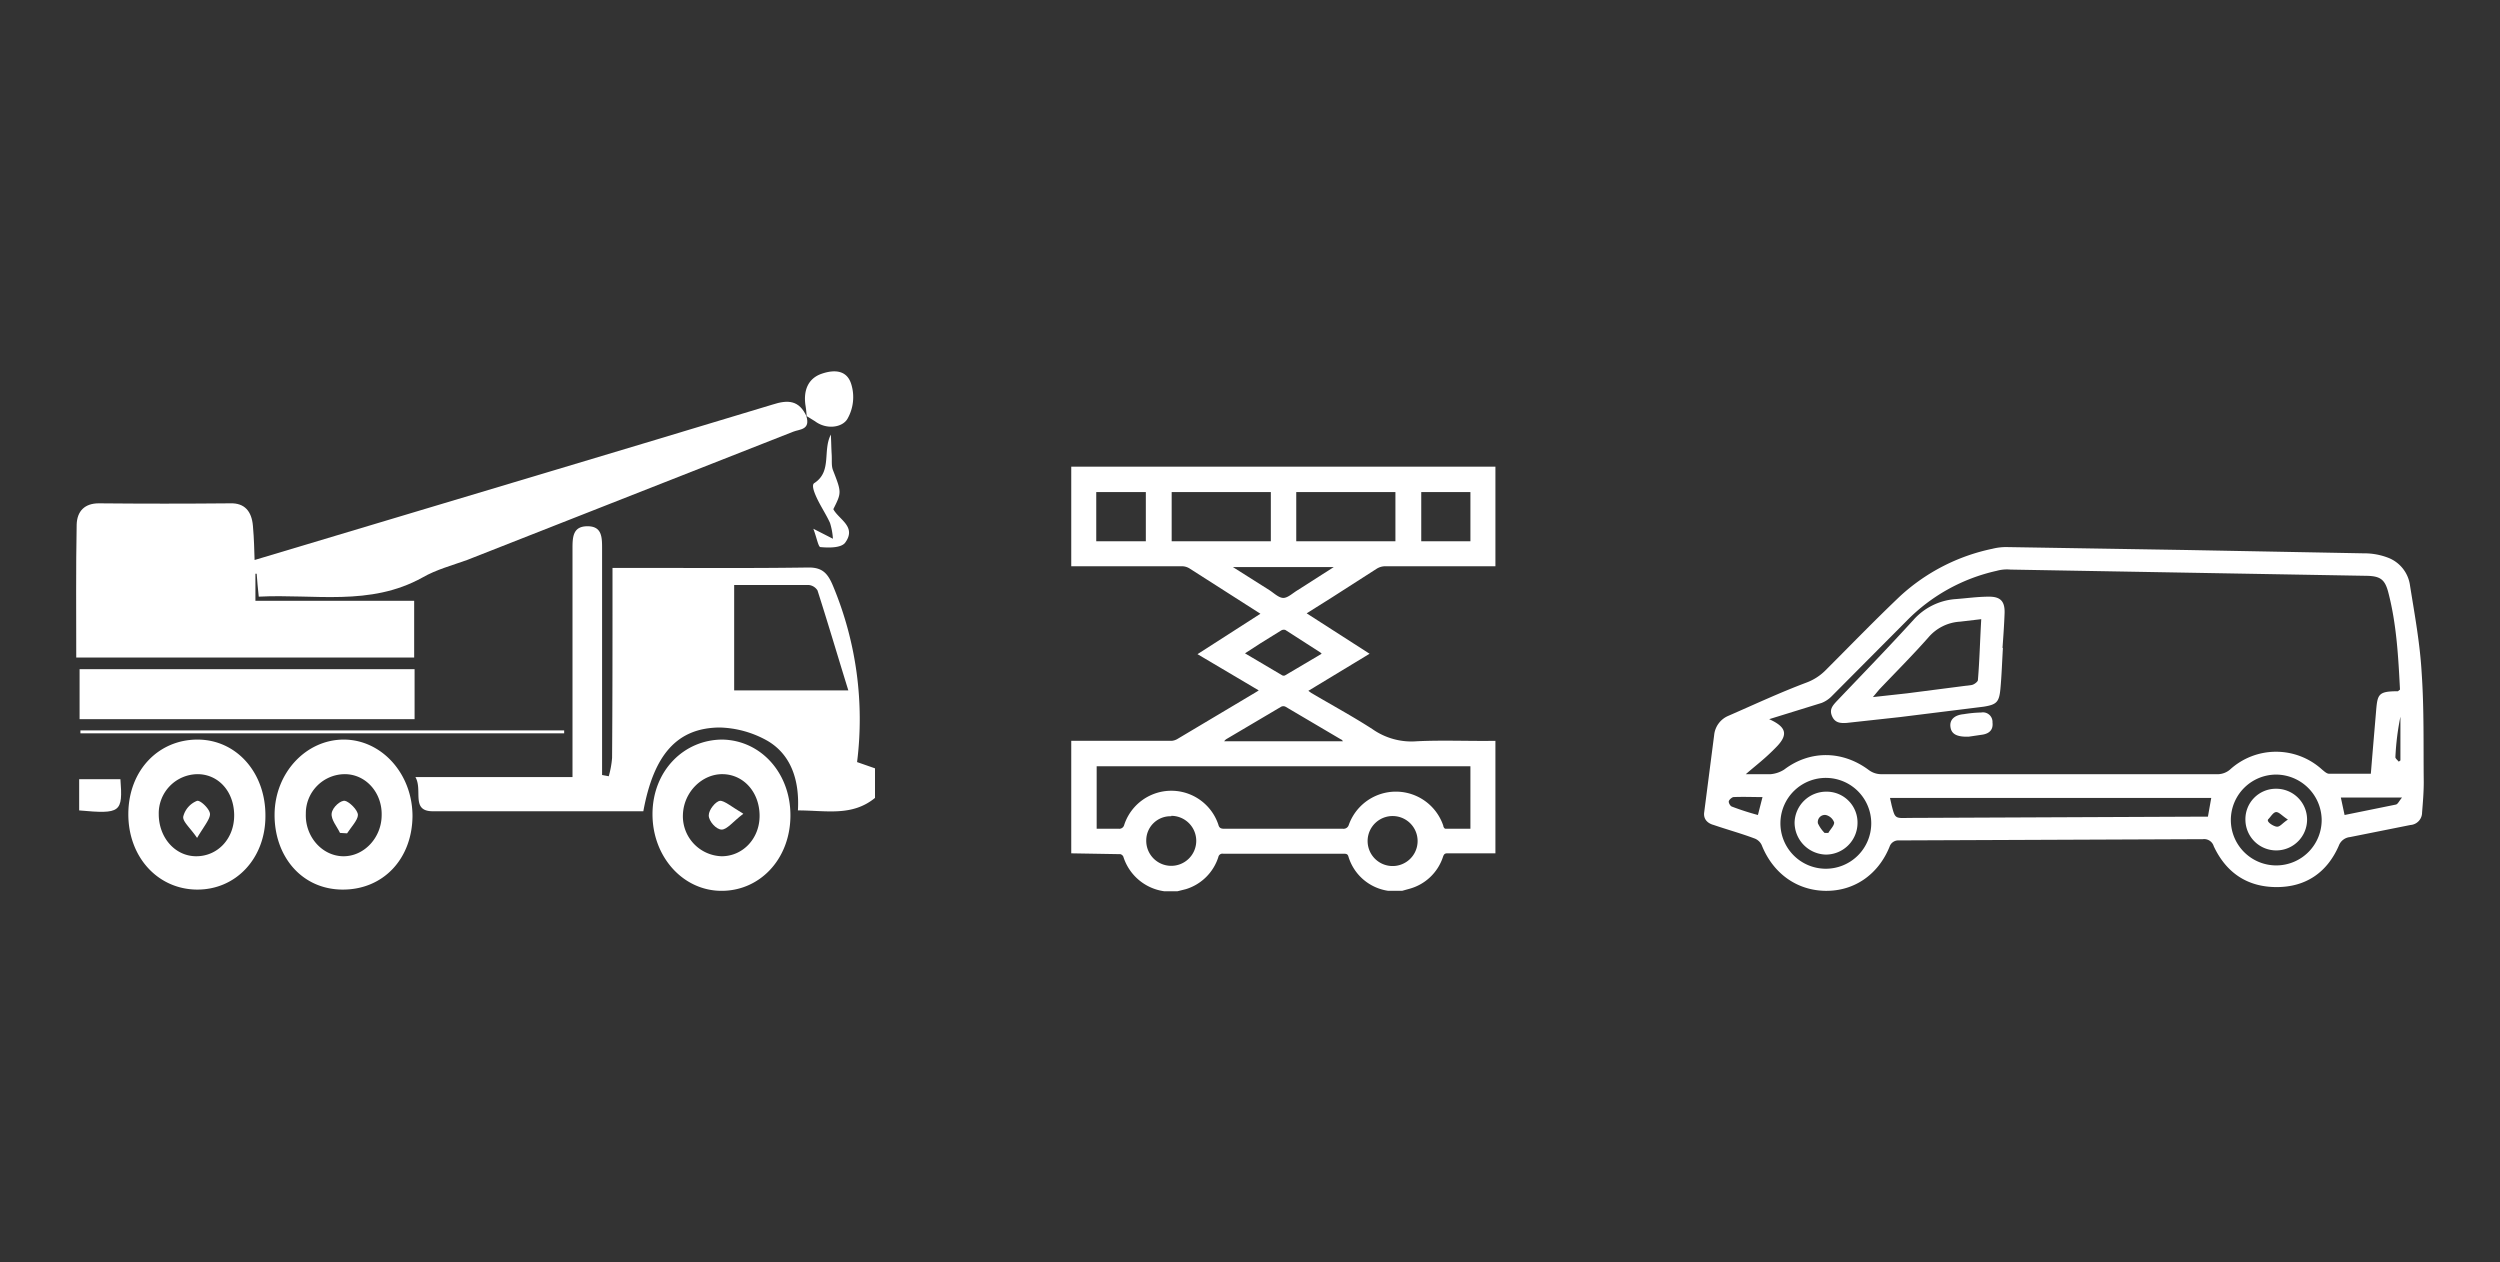 <svg xmlns="http://www.w3.org/2000/svg" id="Livello_1" data-name="Livello 1" viewBox="0 0 600 302.9"><rect x="0" y="0" width="600" height="302.9" fill="#333333" stroke="none"/><defs><style>.cls-1{fill:#fff;}</style></defs><path class="cls-1" d="M257.1,204.8v-27h24.1a3.3,3.3,0,0,0,1.3-.4l18.8-11.2.8-.5L287.4,157l15.1-9.7-16.9-10.8a3.5,3.5,0,0,0-1.9-.6H257.1V112H358.9v23.9H332.5a3.9,3.9,0,0,0-2.1.6l-10.6,6.8-6.2,3.9,15.1,9.7L314,165.8l.7.5c4.9,2.9,9.9,5.6,14.7,8.7a16.3,16.3,0,0,0,10.7,2.9c6.2-.3,12.5,0,18.8-.1v27H347.3c-.6,0-.8.3-1,.9a11.7,11.7,0,0,1-8,7.6l-1.8.5h-3.3a11.7,11.7,0,0,1-9.6-8.3c-.2-.6-.6-.6-1.1-.6H293.6a1,1,0,0,0-1.2.8,11.8,11.8,0,0,1-7.8,7.7l-2,.5h-3.2a12,12,0,0,1-9.8-8.3,1.1,1.1,0,0,0-.7-.6Zm95.8-20.9H263.2v15h5.3a1.2,1.2,0,0,0,1.3-.9,11.9,11.9,0,0,1,22.6-.1c.2.8.6,1,1.4,1h28.5a1.3,1.3,0,0,0,1.4-.9h0a12,12,0,0,1,22.7.2c0,.3.3.7.5.7h6Zm-71.7-54H305V118.1H281.2Zm53.7-11.8H311.1v11.8h23.8Zm-71.8,0v11.8H275V118.1Zm78,11.8h11.8V118.1H341.1Zm-18.8,48c-.2-.3-.3-.4-.4-.4l-13.4-7.9a1.2,1.2,0,0,0-1,0l-13.2,7.8a2.3,2.3,0,0,0-.5.5Zm12.7,18a6,6,0,1,0,0,11.9,6,6,0,0,0,0-11.9Zm-53.9,0a5.8,5.8,0,0,0-6,5.8h0a6,6,0,1,0,6-5.9Zm36.1-39-.3-.3-8.4-5.4a1.2,1.2,0,0,0-1,.1l-5,3.1-3.7,2.4,8.8,5.2a.8.8,0,0,0,.8.1l8.8-5.2Zm2.9-20.8H295.9l8.7,5.5c1.1.7,2.3,1.9,3.4,1.9s2.3-1.2,3.5-1.9Z"></path><path class="cls-1" d="M193.5,99.8c1.1,3.4-1.6,3.2-3.1,3.8l-78.3,30.8c-3.6,1.3-7.4,2.3-10.7,4.2-12.6,7-26,3.9-39.3,4.6-.2-2.1-.4-3.8-.5-5.5h-.3v6.5H99.4v13.6H18.3c0-10.6-.1-21.3.1-31.9.1-3.3,2-5.1,5.3-5.1,10.5.1,21,.1,31.6,0,3.4-.1,5.1,1.9,5.4,5.4s.3,5.4.4,8.2c41.6-12.5,83-24.8,124.3-37.3,3.7-1.2,6.4-1.1,8.2,2.9Z"></path><path class="cls-1" d="M154.4,194.7H103.7c-5.1-.1-2.2-5.1-4-8.2h37.7V131.5c0-2.8.2-5.2,3.6-5.2s3.5,2.5,3.5,5.2V186l1.6.3a22.6,22.6,0,0,0,.8-4.4c.1-13.2.1-26.5.1-39.8v-5.8h6.7c13.4,0,26.9.1,40.4-.1,3.3,0,4.6,1.4,5.9,4.6a83,83,0,0,1,5.7,42.1l4.3,1.5v7.1c-5.5,4.5-11.7,3-18.5,3,.4-7-1.5-13.3-7.3-16.7a24.5,24.5,0,0,0-11.5-3.2C162.5,174.7,156.9,181.1,154.4,194.7Zm21.8-29h27.4c-2.6-8.4-4.9-16.2-7.4-24a2.8,2.8,0,0,0-2.1-1.3H176.2Z"></path><path class="cls-1" d="M19.1,172.6v-12H99.5v12Z"></path><path class="cls-1" d="M173.4,177.5c9.4.2,16.5,8.3,16.3,18.6s-7.5,17.8-16.7,17.7-16.5-8.3-16.4-18.6S164.2,177.5,173.4,177.5Zm-.2,28c5.1,0,9.2-4.3,9.1-9.9s-3.9-9.7-8.8-9.8-9.4,4.2-9.6,9.7a9.6,9.6,0,0,0,9.3,10Z"></path><path class="cls-1" d="M99,195.9c-.1,10.3-7.1,17.7-16.9,17.6s-16.3-8.1-16.2-18.1,7.6-17.9,16.6-17.9S99,185.6,99,195.9Zm-7.4-.3c.1-5.3-3.7-9.7-8.7-9.8a9.4,9.4,0,0,0-9.5,9.5c-.2,5.5,3.9,10.1,8.9,10.2s9.3-4.4,9.3-9.9Z"></path><path class="cls-1" d="M63.7,195.9c0,10.1-7.1,17.7-16.5,17.6s-16.5-7.9-16.4-18.3,7.3-17.7,16.6-17.7S63.8,185.4,63.7,195.9Zm-16.6,9.6c5.2,0,9.2-4.3,9.1-10s-3.9-9.7-8.8-9.7a9.4,9.4,0,0,0-9.3,9.6C38.1,201,42,205.5,47.1,205.5Z"></path><path class="cls-1" d="M135.4,176H19.3v-.7H135.4Z"></path><path class="cls-1" d="M193.6,100a24,24,0,0,0-.3-2.8c-.5-3.6.7-6.4,3.9-7.5s6.1-.8,7.1,2.5a10.5,10.5,0,0,1-.9,8.3c-1.2,2.1-5,2.7-7.8.6l-2.1-1.3Z"></path><path class="cls-1" d="M195.2,126.9l4.7,2.4a15.9,15.9,0,0,0-.7-3.8c-1-2.2-2.4-4.2-3.4-6.5s-.7-2.9-.3-3.1c4.2-2.8,1.9-7.7,3.9-11.6.1,1.6.1,3.1.2,4.7s-.1,2.7.3,3.8c2.1,5.4,2.1,5.4.1,9.4,1.3,2.5,5.7,4.2,2.8,8.1-1,1.2-3.8,1.2-5.9,1C196.4,131.3,196,129,195.2,126.9Z"></path><path class="cls-1" d="M19,194.5V187h9.9C29.5,195,29,195.4,19,194.5Z"></path><path class="cls-1" d="M178.4,195.3c-2.5,1.9-3.9,3.8-5.2,3.8s-3.1-2-3.1-3.4,1.7-3.4,2.7-3.5S175.7,193.7,178.4,195.3Z"></path><path class="cls-1" d="M81.6,199.9c-.7-1.5-2.2-3.2-2-4.7s2.2-3.2,3.2-3,3.1,2.2,3.1,3.4-1.7,3-2.6,4.4Z"></path><path class="cls-1" d="M47.3,201.1c-1.7-2.5-3.6-4-3.3-5.2a5.5,5.5,0,0,1,3.3-3.7c.8-.2,3.1,2,3.1,3.2S48.9,198.4,47.3,201.1Z"></path><path class="cls-1" d="M524.7,132l42.6.8a15.9,15.9,0,0,1,5.7,1,8.3,8.3,0,0,1,5.4,6.7c1.1,6.9,2.4,13.9,2.8,21,.6,8.7.4,17.4.5,26.2,0,2.4-.2,4.8-.4,7.3a3,3,0,0,1-2.8,3L564,200.9a3.2,3.2,0,0,0-2.7,2.1c-2.8,6.4-7.9,9.9-14.9,9.9s-12.1-3.4-15.1-9.8a2.4,2.4,0,0,0-2.6-1.7l-73,.3a2.2,2.2,0,0,0-2.2,1.5c-2.7,6.7-8.5,10.7-15.4,10.6s-12.6-4.2-15.3-11a3.1,3.1,0,0,0-1.8-1.6c-3.2-1.2-6.5-2.1-9.7-3.2-1.5-.4-2.5-1.4-2.3-3l2.4-18.6a5.6,5.6,0,0,1,3.4-4.6c6.2-2.7,12.4-5.6,18.8-8A12.7,12.7,0,0,0,438,161c6-6,11.9-12.1,18-17.9a46.8,46.8,0,0,1,22.2-11.4,13.4,13.4,0,0,1,3.5-.4l43,.7ZM419,185.8h6a7.2,7.2,0,0,0,3.2-1.1c6.2-4.7,14-4.6,20.3.1a5,5,0,0,0,2.8,1h81.2a4.6,4.6,0,0,0,2.7-1.1,16.4,16.4,0,0,1,22.1,0c.5.4,1.1,1,1.7,1h10c.4-4.9.8-9.6,1.2-14.3s.3-5.5,5.3-5.5l.5-.4c-.4-7.7-.8-15.6-2.8-23.3-.8-3.1-1.9-3.9-5-4l-85.7-1.5a9.1,9.1,0,0,0-3.3.3,43.4,43.4,0,0,0-21.6,12l-17.9,18a7,7,0,0,1-2.5,1.7l-12.6,3.9c4,1.8,4.7,3.6,1.8,6.6S421.5,183.6,419,185.8Zm111.7,5.7H453.6l.4,1.8c.8,3.1.8,3.1,4,3l69.5-.3h2.4Zm15.6-5.6a10.9,10.9,0,1,0,10.9,10.7A11,11,0,0,0,546.3,185.9Zm-97.2,11.7a10.9,10.9,0,0,0-10.6-10.9,10.9,10.9,0,1,0,10.6,10.9Zm127.4-6.2H561.8l.9,4.2,12.3-2.5C575.5,193,575.8,192.2,576.5,191.4ZM423,191.3c-2.4,0-4.7-.1-7,0-.4.1-1.1.7-1.1,1.1s.4,1.1.8,1.2a64,64,0,0,0,6.2,2Zm152.7-8.5.4-.3V172a63,63,0,0,0-1.2,9.6C574.8,182,575.4,182.4,575.7,182.8Z"></path><path class="cls-1" d="M480.7,155.5c-.2,3.3-.3,6.6-.6,9.8s-.9,3.8-4,4.3L456,172.1l-12.8,1.4c-1.5.1-2.8,0-3.5-1.6s.1-2.5,1-3.5c6.2-6.5,12.5-13,18.6-19.7a15,15,0,0,1,9.8-4.9c2.8-.2,5.5-.6,8.3-.6s3.8,1.2,3.7,4-.3,5.6-.5,8.3Zm-5.2-6.9-5.1.6a10.8,10.8,0,0,0-7.6,3.8c-3.8,4.3-7.9,8.4-11.8,12.5l-1.5,1.8,8.2-.9,15.5-2c.6-.1,1.5-.8,1.5-1.2C475.1,158.4,475.2,153.7,475.5,148.6Z"></path><path class="cls-1" d="M472.5,176.8c-3,.1-4.2-.7-4.4-2.4s1-2.8,3.2-3a29.8,29.8,0,0,1,4.2-.4,2.3,2.3,0,0,1,2.7,2.4c.2,1.7-.7,2.6-2.3,2.9Z"></path><path class="cls-1" d="M546.2,189.3a7.4,7.4,0,1,1-7.3,7.5A7.3,7.3,0,0,1,546.2,189.3Zm2.9,7.4c-1.4-.9-2.1-1.8-2.8-1.8s-1.3,1.1-1.9,1.7,1.2,1.7,2,1.8S547.7,197.6,549.1,196.7Z"></path><path class="cls-1" d="M438.4,190a7.4,7.4,0,0,1,7.4,7.7,7.6,7.6,0,0,1-7.6,7.4,7.7,7.7,0,0,1-7.5-7.7A7.6,7.6,0,0,1,438.4,190Zm-.5,9.9h.9c.5-.9,1.4-1.7,1.4-2.5a2.8,2.8,0,0,0-2-1.8,1.7,1.7,0,0,0-1.9,2A8,8,0,0,0,437.9,199.9Z"></path></svg>